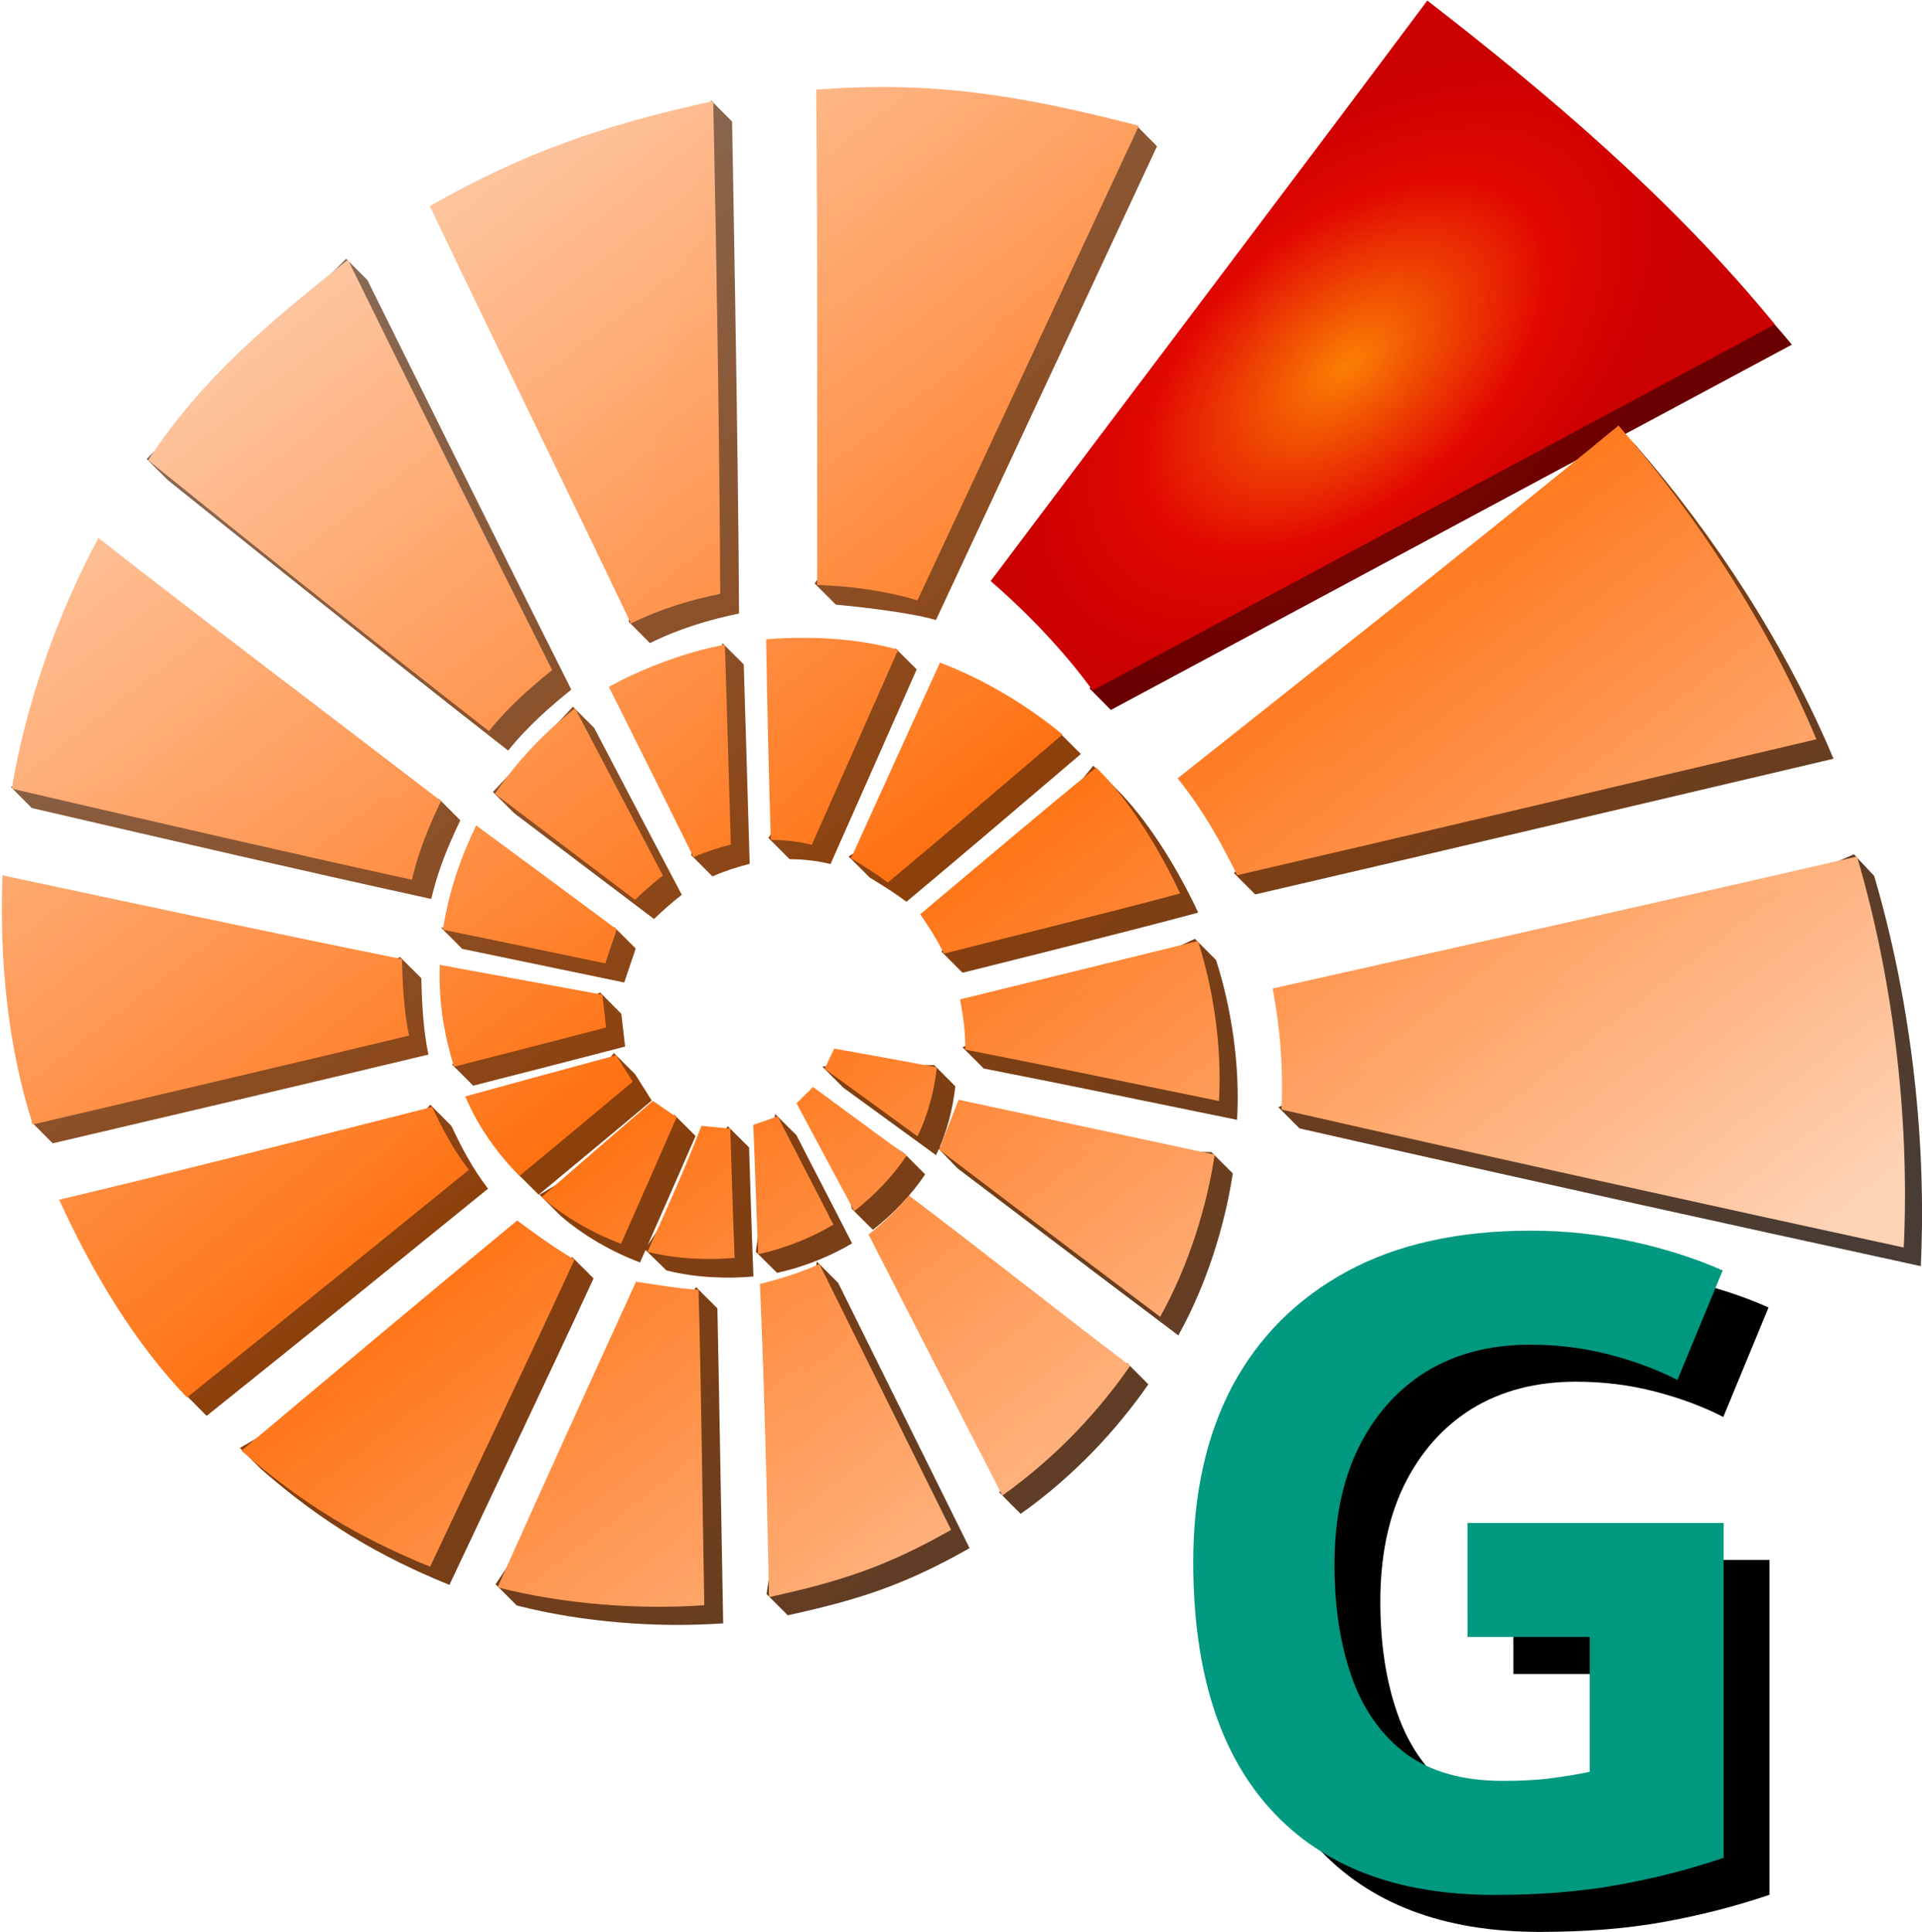 <?xml version="1.0" encoding="UTF-8" standalone="no"?>
<!-- Created with Inkscape (http://www.inkscape.org/) -->

<svg
   width="47.948mm"
   height="48.191mm"
   viewBox="0 0 47.948 48.191"
   version="1.1"
   id="svg842"
   inkscape:version="1.3.2 (091e20e, 2023-11-25, custom)"
   sodipodi:docname="DG.svg"
   inkscape:export-filename="D:\Bilder\SVG\DA\DA_C_favicon.png"
   inkscape:export-xdpi="600.04797"
   inkscape:export-ydpi="600.04797"
   xmlns:inkscape="http://www.inkscape.org/namespaces/inkscape"
   xmlns:sodipodi="http://sodipodi.sourceforge.net/DTD/sodipodi-0.dtd"
   xmlns:xlink="http://www.w3.org/1999/xlink"
   xmlns="http://www.w3.org/2000/svg"
   xmlns:svg="http://www.w3.org/2000/svg">
  <sodipodi:namedview
     id="namedview844"
     pagecolor="#ffffff"
     bordercolor="#666666"
     borderopacity="1.0"
     inkscape:pageshadow="2"
     inkscape:pageopacity="0.0"
     inkscape:pagecheckerboard="true"
     inkscape:document-units="mm"
     showgrid="false"
     inkscape:snap-global="false"
     inkscape:zoom="16"
     inkscape:cx="132.15625"
     inkscape:cy="141.09375"
     inkscape:window-width="3200"
     inkscape:window-height="1711"
     inkscape:window-x="2391"
     inkscape:window-y="-9"
     inkscape:window-maximized="1"
     inkscape:current-layer="g878"
     units="mm"
     objecttolerance="10000"
     fit-margin-top="0"
     fit-margin-left="0"
     fit-margin-right="0"
     fit-margin-bottom="0"
     inkscape:showpageshadow="0"
     inkscape:deskcolor="#505050" />
  <defs
     id="defs839">
    <linearGradient
       inkscape:collect="always"
       id="linearGradient14055">
      <stop
         style="stop-color:#fa8003;stop-opacity:0.998"
         offset="0"
         id="stop14049" />
      <stop
         style="stop-color:#740401;stop-opacity:0.996"
         offset="0.605"
         id="stop14051" />
      <stop
         style="stop-color:#6b0000;stop-opacity:1"
         offset="1"
         id="stop14053" />
    </linearGradient>
    <linearGradient
       inkscape:collect="always"
       id="linearGradient13099">
      <stop
         style="stop-color:#483b33;stop-opacity:0.996"
         offset="0"
         id="stop13093" />
      <stop
         style="stop-color:#8c3f0a;stop-opacity:0.996"
         offset="0.463"
         id="stop13095" />
      <stop
         style="stop-color:#877163;stop-opacity:0.996"
         offset="1"
         id="stop13097" />
    </linearGradient>
    <linearGradient
       inkscape:collect="always"
       id="linearGradient26480">
      <stop
         style="stop-color:#ffd3b6;stop-opacity:0.998"
         offset="0"
         id="stop26476" />
      <stop
         style="stop-color:#ff7111;stop-opacity:0.998"
         offset="0.463"
         id="stop27060" />
      <stop
         style="stop-color:#fdd5ba;stop-opacity:0.996"
         offset="1"
         id="stop26478" />
    </linearGradient>
    <linearGradient
       inkscape:collect="always"
       id="linearGradient41853">
      <stop
         style="stop-color:#fa8003;stop-opacity:0.998"
         offset="0"
         id="stop41851" />
      <stop
         style="stop-color:#e20801;stop-opacity:0.998"
         offset="0.605"
         id="stop1467" />
      <stop
         style="stop-color:#cb0000;stop-opacity:1;"
         offset="1"
         id="stop41849" />
    </linearGradient>
    <linearGradient
       inkscape:collect="always"
       xlink:href="#linearGradient26480"
       id="linearGradient7206"
       gradientUnits="userSpaceOnUse"
       gradientTransform="matrix(3.78,-0.007,0.007,3.78,-149.981,-510.949)"
       x1="94.206"
       y1="183.197"
       x2="66.466"
       y2="147.114" />
    <radialGradient
       inkscape:collect="always"
       xlink:href="#linearGradient41853"
       id="radialGradient7482"
       cx="201.627"
       cy="65.054"
       fx="201.627"
       fy="65.054"
       r="36.976"
       gradientTransform="matrix(0.758,-0.652,0.372,0.432,24.928,171.932)"
       gradientUnits="userSpaceOnUse" />
    <linearGradient
       inkscape:collect="always"
       xlink:href="#linearGradient13099"
       id="linearGradient12371"
       gradientUnits="userSpaceOnUse"
       gradientTransform="rotate(-0.106,-73012.754,21155.115)"
       x1="94.206"
       y1="183.197"
       x2="66.466"
       y2="147.114" />
    <radialGradient
       inkscape:collect="always"
       xlink:href="#linearGradient14055"
       id="radialGradient13617"
       gradientUnits="userSpaceOnUse"
       gradientTransform="matrix(0.201,-0.173,0.098,0.114,7.125,46.019)"
       cx="201.627"
       cy="65.054"
       fx="201.627"
       fy="65.054"
       r="36.976" />
  </defs>
  <g
     inkscape:groupmode="layer"
     id="g1129"
     inkscape:label="Ammonit BackColor"
     style="display:none;opacity:1"
     transform="translate(-19.924,-9.065)">
    <path
       id="path1127"
       style="fill:#0055ff;fill-opacity:0.996;stroke-width:0.085"
       d="m 40.516,11.221 c -2.85,0.066 -5.602,0.984 -8.205,2.082 -3.04,1.313 -5.611,3.498 -7.781,5.965 -2.572,3.007 -4.084,6.86 -4.53,10.771 -0.195,2.197 -0.018,4.235 0.529,6.394 1.254,4.866 4.678,9.156 8.948,11.341 5.286,2.976 12.713,2.43 17.252,-2.087 1.964,-1.818 3.372,-4.184 3.965,-7.289 0.477,-1.354 0.466,-1.653 1.696,-1.181 4.584,1.06 10.808,2.356 15.397,3.394 0.221,-4.382 -0.402,-8.657 -2.12,-12.649 -1.102,-2.552 -3.09,-5.644 -4.897,-7.833 -7.315,-5.378 -7.685,-5.322 -12.519,-7.94 -2.529,-0.63 -5.121,-1.074 -7.736,-0.969 z"
       sodipodi:nodetypes="cccccccccccccc" />
  </g>
  <g
     inkscape:groupmode="layer"
     id="g12369"
     inkscape:label="Ammonit 3D"
     style="display:inline"
     sodipodi:insensitive="true"
     transform="translate(-19.924,-9.065)">
    <path
       id="path12367"
       style="fill:url(#linearGradient12371);fill-opacity:1;stroke-width:0.085"
       d="m 40.246,23.62 0.53,0.529 c 0,0 1.723,0.153 2.497,0.384 1.852,-3.961 5.515,-11.819 5.515,-11.819 L 48.262,12.183 Z M 38.187,12.097 37.659,11.566 35.608,24.576 c 0,0 0.194,0.195 0.529,0.533 0.741,-0.369 1.535,-0.599 2.224,-0.738 -0.019,-4.117 -0.174,-12.274 -0.174,-12.274 z M 24.111,21.043 c 0,0 5.578,4.48 8.49,6.747 0.477,-0.598 1.045,-1.093 1.575,-1.521 C 32.477,22.891 29.088,16.049 29.088,16.049 l -0.529,-0.529 -4.977,4.994 z m 36.625,-0.864 c -0.461,-0.463 -0.529,-0.53 -0.529,-0.53 l -9.498,11.198 c 0,0 0.114,0.119 0.529,0.531 4.963,-1.148 9.82,-2.304 14.426,-3.385 -1.195,-2.849 -2.976,-5.573 -4.928,-7.814 z m -40.548,8.512 c 0,0 0.179,0.18 0.528,0.532 3.618,0.84 6.89,1.595 9.965,2.268 0.173,-0.723 0.409,-1.294 0.726,-1.962 -0.415,-0.416 -0.528,-0.529 -0.528,-0.529 z m 22.074,-3.455 -3.17,4.733 c 0,0 0.2,0.198 0.53,0.53 0.344,2.65e-4 0.716,0.044 1.021,0.122 0.713,-1.604 1.5,-3.388 2.15,-4.857 -0.324,-0.321 -0.531,-0.528 -0.531,-0.528 z m -5.095,5.162 c 0,0 0.088,0.084 0.53,0.53 0.309,-0.134 0.636,-0.24 0.929,-0.312 -0.05,-1.771 -0.148,-4.977 -0.148,-4.977 l -0.533,-0.53 z m 9.191,-3.052 -5.266,3.084 c 0,0 0.203,0.198 0.528,0.527 0.338,0.204 0.649,0.403 0.918,0.604 1.647,-1.379 2.775,-2.344 4.35,-3.686 -0.444,-0.44 -0.53,-0.529 -0.53,-0.529 z m -13.609,2.004 1.745,1.321 1.745,1.32 c 0.225,-0.216 0.45,-0.415 0.694,-0.603 -0.754,-1.425 -2.186,-4.164 -2.186,-4.164 L 34.217,26.694 32.219,28.823 Z m 14.448,-1.183 -3.787,4.636 0.526,0.529 c 0,0 4.072,-1.01 5.88,-1.5 -0.529,-1.13 -1.285,-2.356 -2.091,-3.135 -0.298,-0.297 -0.528,-0.53 -0.528,-0.53 z m -16.271,4.038 0.528,0.531 4.043,0.839 0.286,-0.847 -0.534,-0.534 z m 35.75,-1.292 c -0.433,-0.456 -0.501,-0.537 -0.501,-0.537 l -14.361,6.309 c 0,0 0.058,0.058 0.529,0.53 5.322,1.209 10.484,2.345 15.499,3.436 0.158,-3.325 -0.296,-6.806 -1.165,-9.739 z m -45.964,6.144 c 0,0 0.147,0.147 0.527,0.531 3.164,-0.743 6.344,-1.487 9.373,-2.215 -0.134,-0.627 -0.163,-1.325 -0.178,-1.905 -0.184,-0.184 -0.529,-0.528 -0.529,-0.528 z m 23.752,-1.336 c 2.188,0.427 4.437,0.897 6.321,1.28 0.081,-1.342 -0.142,-2.798 -0.524,-3.986 -0.282,-0.281 -0.529,-0.53 -0.529,-0.53 l -5.797,2.706 c 0,0 0.261,0.261 0.529,0.53 z M 31.198,35.617 c 0,0 0.164,0.164 0.53,0.532 1.264,-0.322 2.528,-0.646 3.791,-0.976 l -0.095,-0.818 c -0.328,-0.33 -0.529,-0.531 -0.529,-0.531 z m 9.765,0.583 c 0.794,0.578 1.598,1.162 2.311,1.682 0.272,-0.551 0.421,-1.162 0.483,-1.717 -0.267,-0.267 -0.529,-0.53 -0.529,-0.53 l -2.792,0.035 c 0,0 0.202,0.201 0.528,0.531 z m -8.132,2.139 c 0,0 0.012,0.014 0.531,0.53 0.961,-0.795 1.956,-1.622 2.821,-2.348 -0.139,-0.221 -0.414,-0.657 -0.414,-0.657 -0.213,-0.212 -0.53,-0.53 -0.53,-0.53 z m 7.842,-1.685 0.501,2.566 c 0,0 0.116,0.12 0.526,0.525 0.511,-0.396 0.979,-0.894 1.304,-1.384 -0.342,-0.342 -0.529,-0.529 -0.529,-0.529 0,0 -1.383,-0.872 -1.802,-1.178 z m 3.139,1.558 c 0,0 3.537,2.686 5.508,4.167 0.709,-1.276 1.161,-2.74 1.358,-4.041 -0.381,-0.379 -0.532,-0.531 -0.532,-0.531 l -6.853,-0.13 c 0,0 0.128,0.13 0.519,0.535 z m -7.065,-1.336 -3.364,1.993 c 0,0 0.245,0.245 0.528,0.528 0.577,0.499 1.281,0.899 1.98,1.162 0.493,-1.111 0.987,-2.241 1.386,-3.154 z M 24.55,43.856 c 0,0 0.275,0.272 0.529,0.531 2.443,-1.956 4.885,-3.933 7.02,-5.668 -0.413,-0.54 -0.668,-1.049 -0.914,-1.567 -0.299,-0.299 -0.528,-0.53 -0.528,-0.53 z m 14.711,-7.001 -0.482,3.437 c 0,0 0.189,0.19 0.529,0.526 0.714,-0.153 1.364,-0.432 1.873,-0.735 -0.468,-0.92 -0.962,-1.861 -1.387,-2.697 z m -1.182,0.305 -2.068,3.072 c 0,0 0.139,0.134 0.538,0.526 0.718,0.184 1.528,0.211 2.17,0.152 -0.046,-1.176 -0.108,-3.22 -0.108,-3.22 z m 9.964,5.908 -3.192,3.223 c 0,0 0.293,0.304 0.537,0.539 1.357,-0.962 2.424,-2.134 3.184,-3.23 -0.289,-0.289 -0.529,-0.532 -0.529,-0.532 z m -13.841,-2.641 -8.293,4.759 c 0,0 0.153,0.154 0.528,0.529 1.545,1.35 2.97,2.187 4.699,2.888 1.235,-2.628 2.467,-5.193 3.595,-7.646 -0.41,-0.407 -0.529,-0.53 -0.529,-0.53 z m 5.375,8.934 c 1.829,-0.398 2.95,-0.777 4.535,-1.674 -1.064,-2.148 -2.128,-4.296 -3.192,-6.445 l -0.089,-0.176 -0.529,-0.529 -1.255,8.295 c 0,0 0.335,0.336 0.53,0.529 z m -2.287,-8.187 -5.004,7.413 c 0,0 0.158,0.158 0.53,0.53 1.682,0.431 3.54,0.558 5.149,0.446 -0.048,-2.641 -0.094,-5.424 -0.144,-7.858 -0.188,-0.185 -0.531,-0.531 -0.531,-0.531 z"
       sodipodi:nodetypes="cccccccccccccccccccccccccccccccccccccccccccccccccccccccccccccccccccccccccccccccccccccccccccccccccccccccccccccccccccccccccccccccccccccccccccccccccccccccccccccccccccccc" />
  </g>
  <g
     inkscape:groupmode="layer"
     id="g13615"
     inkscape:label="Keil 3D"
     style="display:inline"
     transform="translate(-19.924,-9.065)"
     sodipodi:insensitive="true">
    <path
       id="path13613"
       style="fill:url(#radialGradient13617);fill-opacity:1;stroke-width:0.085"
       d="M 55.973,9.594 47.106,26.243 c 0,0 0.059,0.055 0.53,0.534 5.69,-3.05 11.78,-6.324 16.989,-9.114 C 62.029,14.489 55.973,9.594 55.973,9.594 Z"
       sodipodi:nodetypes="ccccc" />
  </g>
  <g
     inkscape:groupmode="layer"
     id="g7140"
     inkscape:label="Ammonit"
     style="display:inline"
     transform="translate(-19.924,-9.065)"
     sodipodi:insensitive="true">
    <path
       id="path7138"
       style="fill:url(#linearGradient7206);fill-opacity:1;stroke-width:0.32"
       d="m 152.02,42.641 c 0.162,15.406 0.063,32.629 0.097,46.631 3.399,0.127 6.51,0.58 9.438,1.45 6.999,-14.972 14.395,-30.832 20.846,-44.672 -11.558,-2.99 -19.609,-4.212 -30.381,-3.408 z m -9.689,1.082 c -10.376,2.265 -17.882,4.855 -26.686,9.887 6.645,13.956 12.605,25.989 18.935,39.291 2.8,-1.395 5.8,-2.263 8.407,-2.788 -0.073,-15.562 -0.36,-32.024 -0.656,-46.389 z M 89.127,77.533 c 11.755,9.485 21.081,16.933 32.087,25.5 1.804,-2.26 3.951,-4.133 5.952,-5.75 C 120.746,84.516 113.92,70.856 107.938,58.656 100.326,64.732 94.167,69.849 89.127,77.533 Z M 227.553,74.27 c -13.563,11.156 -28.65,22.987 -41.501,33.21 2.51,3.186 3.937,5.786 5.601,9.118 18.756,-4.337 37.115,-8.708 54.525,-12.794 -4.515,-10.768 -11.247,-21.063 -18.625,-29.533 z M 84.449,84.848 c -3.937,7.297 -6.886,15.891 -8.154,23.604 13.675,3.175 26.04,6.028 37.665,8.573 0.653,-2.731 1.545,-4.891 2.743,-7.415 C 105.54,101.053 94.375,92.628 84.449,84.848 Z m 62.857,9.543 c 0.108,6.418 0.253,13.013 0.446,18.885 1.301,10e-4 2.705,0.168 3.857,0.461 2.695,-6.061 5.669,-12.807 8.125,-18.357 -3.963,-1.157 -8.7,-1.295 -12.428,-0.988 z m -14.803,4.479 c 2.786,5.563 5.61,11.248 7.973,16.025 1.167,-0.507 2.405,-0.907 3.51,-1.18 -0.188,-6.695 -0.395,-13.313 -0.559,-18.812 -3.481,0.598 -7.9,2.269 -10.924,3.966 z m 31.167,-2.283 c -2.934,6.43 -5.387,11.835 -8.368,18.416 1.277,0.773 2.452,1.522 3.471,2.282 6.224,-5.21 10.488,-8.857 16.439,-13.932 -3.466,-2.862 -7.626,-5.303 -11.542,-6.767 z m -41.895,12.345 6.596,4.992 6.596,4.988 c 0.851,-0.815 1.699,-1.569 2.623,-2.279 -2.848,-5.385 -5.658,-10.772 -8.262,-15.738 -2.928,2.271 -5.504,5.028 -7.553,8.037 z m 48.191,4.49 -8.15,6.851 c 0.854,1.26 1.596,2.411 2.24,3.707 7.547,-1.931 15.392,-3.816 22.224,-5.668 -1.999,-4.273 -4.857,-8.904 -7.903,-11.85 -2.84,2.27 -5.614,4.633 -8.41,6.96 z m -49.957,-1.516 c -1.563,3.27 -2.587,6.321 -3.128,9.823 5.636,1.144 10.396,2.159 15.282,3.169 l 1.08,-3.201 c -4.628,-3.436 -8.507,-6.312 -13.234,-9.791 z m 129.992,2.934 c -18.739,4.334 -38.101,8.627 -55.006,12.422 0.743,4.102 0.99,7.301 0.83,11.398 19.933,4.537 40.451,9.044 58.578,12.988 0.596,-12.569 -1.119,-25.724 -4.402,-36.809 z m -174.586,1.77 c -0.285,8.328 0.537,16.217 2.855,23.459 11.959,-2.81 23.979,-5.619 35.426,-8.371 -0.508,-2.371 -0.615,-5.008 -0.672,-7.201 -13.058,-2.646 -25.938,-5.391 -37.609,-7.887 z m 90.141,11.68 c 0.311,1.549 0.53,3.234 0.493,4.726 8.271,1.614 16.772,3.39 23.889,4.838 0.304,-5.072 -0.536,-10.576 -1.979,-15.065 -7.641,1.877 -15.513,3.81 -22.403,5.502 z m -48.969,-3.252 c -0.119,3.701 0.416,6.493 1.327,9.589 4.777,-1.217 9.556,-2.442 14.327,-3.69 l -0.357,-3.092 c -5.243,-0.963 -10.62,-1.946 -15.297,-2.807 z m 37.131,7.883 -0.898,1.9 c 3.003,2.183 6.041,4.393 8.734,6.356 1.026,-2.084 1.593,-4.393 1.825,-6.489 -3.355,-0.648 -6.773,-1.238 -9.66,-1.767 z m -34.736,4.502 c 1.212,2.892 3.148,5.533 5.109,7.486 3.632,-3.006 7.392,-6.129 10.66,-8.873 -0.524,-0.834 -1.566,-2.484 -1.566,-2.484 -4.976,1.346 -9.918,2.689 -14.203,3.871 z m 32.742,-0.887 -1.555,1.535 c 1.983,3.685 3.598,6.75 5.436,10.148 1.931,-1.495 3.701,-3.377 4.93,-5.232 -3.114,-2.245 -5.648,-4.137 -8.811,-6.452 z m 13.707,1.203 -1.844,4.687 c 0,0 13.368,10.15 20.818,15.748 2.68,-4.823 4.386,-10.355 5.132,-15.272 -8.035,-1.721 -16.071,-3.439 -24.106,-5.164 z m -28.791,0.105 c -3.741,3.214 -7.212,6.219 -10.471,9.061 2.181,1.885 4.843,3.399 7.482,4.391 1.864,-4.2 3.73,-8.47 5.238,-11.92 z m -55.883,9.307 c 3.118,6.871 7.231,13.649 12.029,18.611 9.233,-7.392 18.465,-14.864 26.533,-21.424 -1.561,-2.042 -2.525,-3.964 -3.455,-5.924 -12.729,3.246 -24.825,6.28 -35.107,8.736 z m 65.342,-7.049 c 0.183,4.386 0.285,8.28 0.465,12.17 2.698,-0.577 5.154,-1.635 7.078,-2.779 -1.769,-3.475 -3.636,-7.033 -5.243,-10.192 z m -4.887,0.096 c -1.568,4.13 -3.404,8.131 -5.076,11.85 2.712,0.695 5.776,0.799 8.203,0.574 -0.175,-4.443 -0.406,-12.169 -0.406,-12.169 z m 19.552,6.562 c -1.198,1.353 -2.373,2.541 -3.814,3.666 4.185,8.196 8.39,16.383 12.594,24.569 5.13,-3.636 9.162,-8.067 12.033,-12.208 -7.216,-5.482 -14.091,-10.95 -20.813,-16.028 z m -36.892,2.346 c -8.696,7.172 -17.325,14.425 -25.957,21.674 5.84,5.104 11.225,8.265 17.762,10.914 4.669,-9.934 9.323,-19.628 13.586,-28.898 -2.119,-1.289 -3.464,-2.269 -5.391,-3.689 z m 22.854,5.97 c 0.449,10.779 0.635,18.788 0.853,29.483 6.911,-1.504 11.148,-2.936 17.141,-6.328 -4.021,-8.119 -8.042,-16.238 -12.062,-24.357 l -0.336,-0.665 c -1.785,0.813 -3.922,1.46 -5.595,1.867 z m -11.665,-0.21 c -4.697,10.258 -9.23,20.266 -13.035,28.771 6.355,1.628 13.379,2.109 19.459,1.686 -0.183,-9.983 -0.276,-20.506 -0.543,-29.698 -1.961,-0.122 -4.116,-0.495 -5.881,-0.759 z"
       transform="scale(0.265)"
       sodipodi:nodetypes="ccccccccccccccccccccccccccccccccccccccccccccccccccccccccccccccccccccccccccccccccccccccccccccccccccccccccccccccccccccccccccccccccccccccccccccc" />
  </g>
  <g
     inkscape:groupmode="layer"
     id="g878"
     inkscape:label="A Color"
     style="display:inline"
     transform="translate(0.016)">
    <path
       style="font-weight:bold;font-size:22.578px;line-height:0.25;-inkscape-font-specification:'sans-serif Bold';fill-opacity:0.996"
       d="m 37.737,38.916 h 6.39 v 8.354 q -1.264,0.429 -2.642,0.677 -1.355,0.248 -3.093,0.248 -3.612,0 -5.554,-2.122 -1.942,-2.122 -1.942,-6.186 0,-2.529 0.971,-4.38 0.993,-1.851 2.867,-2.867 1.874,-1.016 4.583,-1.016 1.287,0 2.529,0.271 1.242,0.271 2.258,0.722 l -1.129,2.732 q -0.745,-0.384 -1.693,-0.632 -0.948,-0.248 -1.987,-0.248 -1.49,0 -2.596,0.677 -1.084,0.677 -1.693,1.919 -0.587,1.219 -0.587,2.89 0,1.58 0.429,2.8 0.429,1.219 1.355,1.919 0.926,0.677 2.416,0.677 0.722,0 1.219,-0.068 0.519,-0.068 0.948,-0.158 v -3.364 h -3.048 z"
       id="text876-5"
       aria-label="G" />
    <path
       style="font-weight:bold;font-size:22.578px;line-height:0.25;-inkscape-font-specification:'sans-serif Bold';fill:#00997f;fill-opacity:0.996"
       d="m 36.593,37.993 h 6.39 v 8.354 q -1.264,0.429 -2.642,0.677 -1.355,0.248 -3.093,0.248 -3.612,0 -5.554,-2.122 -1.942,-2.122 -1.942,-6.186 0,-2.529 0.971,-4.38 0.993,-1.851 2.867,-2.867 1.874,-1.016 4.583,-1.016 1.287,0 2.529,0.271 1.242,0.271 2.258,0.722 l -1.129,2.732 q -0.745,-0.384 -1.693,-0.632 -0.948,-0.248 -1.987,-0.248 -1.49,0 -2.596,0.677 -1.084,0.677 -1.693,1.919 -0.587,1.219 -0.587,2.89 0,1.58 0.429,2.8 0.429,1.219 1.355,1.919 0.926,0.677 2.416,0.677 0.722,0 1.219,-0.068 0.519,-0.068 0.948,-0.158 v -3.364 h -3.048 z"
       id="text876"
       aria-label="G" />
  </g>
  <g
     inkscape:groupmode="layer"
     id="g7144"
     inkscape:label="Keil"
     style="display:inline"
     transform="translate(-19.924,-9.065)"
     sodipodi:insensitive="true">
    <path
       id="path7142"
       style="fill:url(#radialGradient7482);fill-opacity:1;stroke-width:0.32"
       d="M 209.551,34.262 C 196.056,52.325 181.17,71.967 168.449,88.9 l -0.004,0.006 c 3.802,3.3 7.049,6.802 9.598,10.299 21.257,-11.403 44.529,-23.905 64.229,-34.459 -9.812,-11.998 -21.856,-22.077 -32.721,-30.484 z"
       transform="scale(0.265)"
       sodipodi:nodetypes="cccccc" />
  </g>
</svg>
